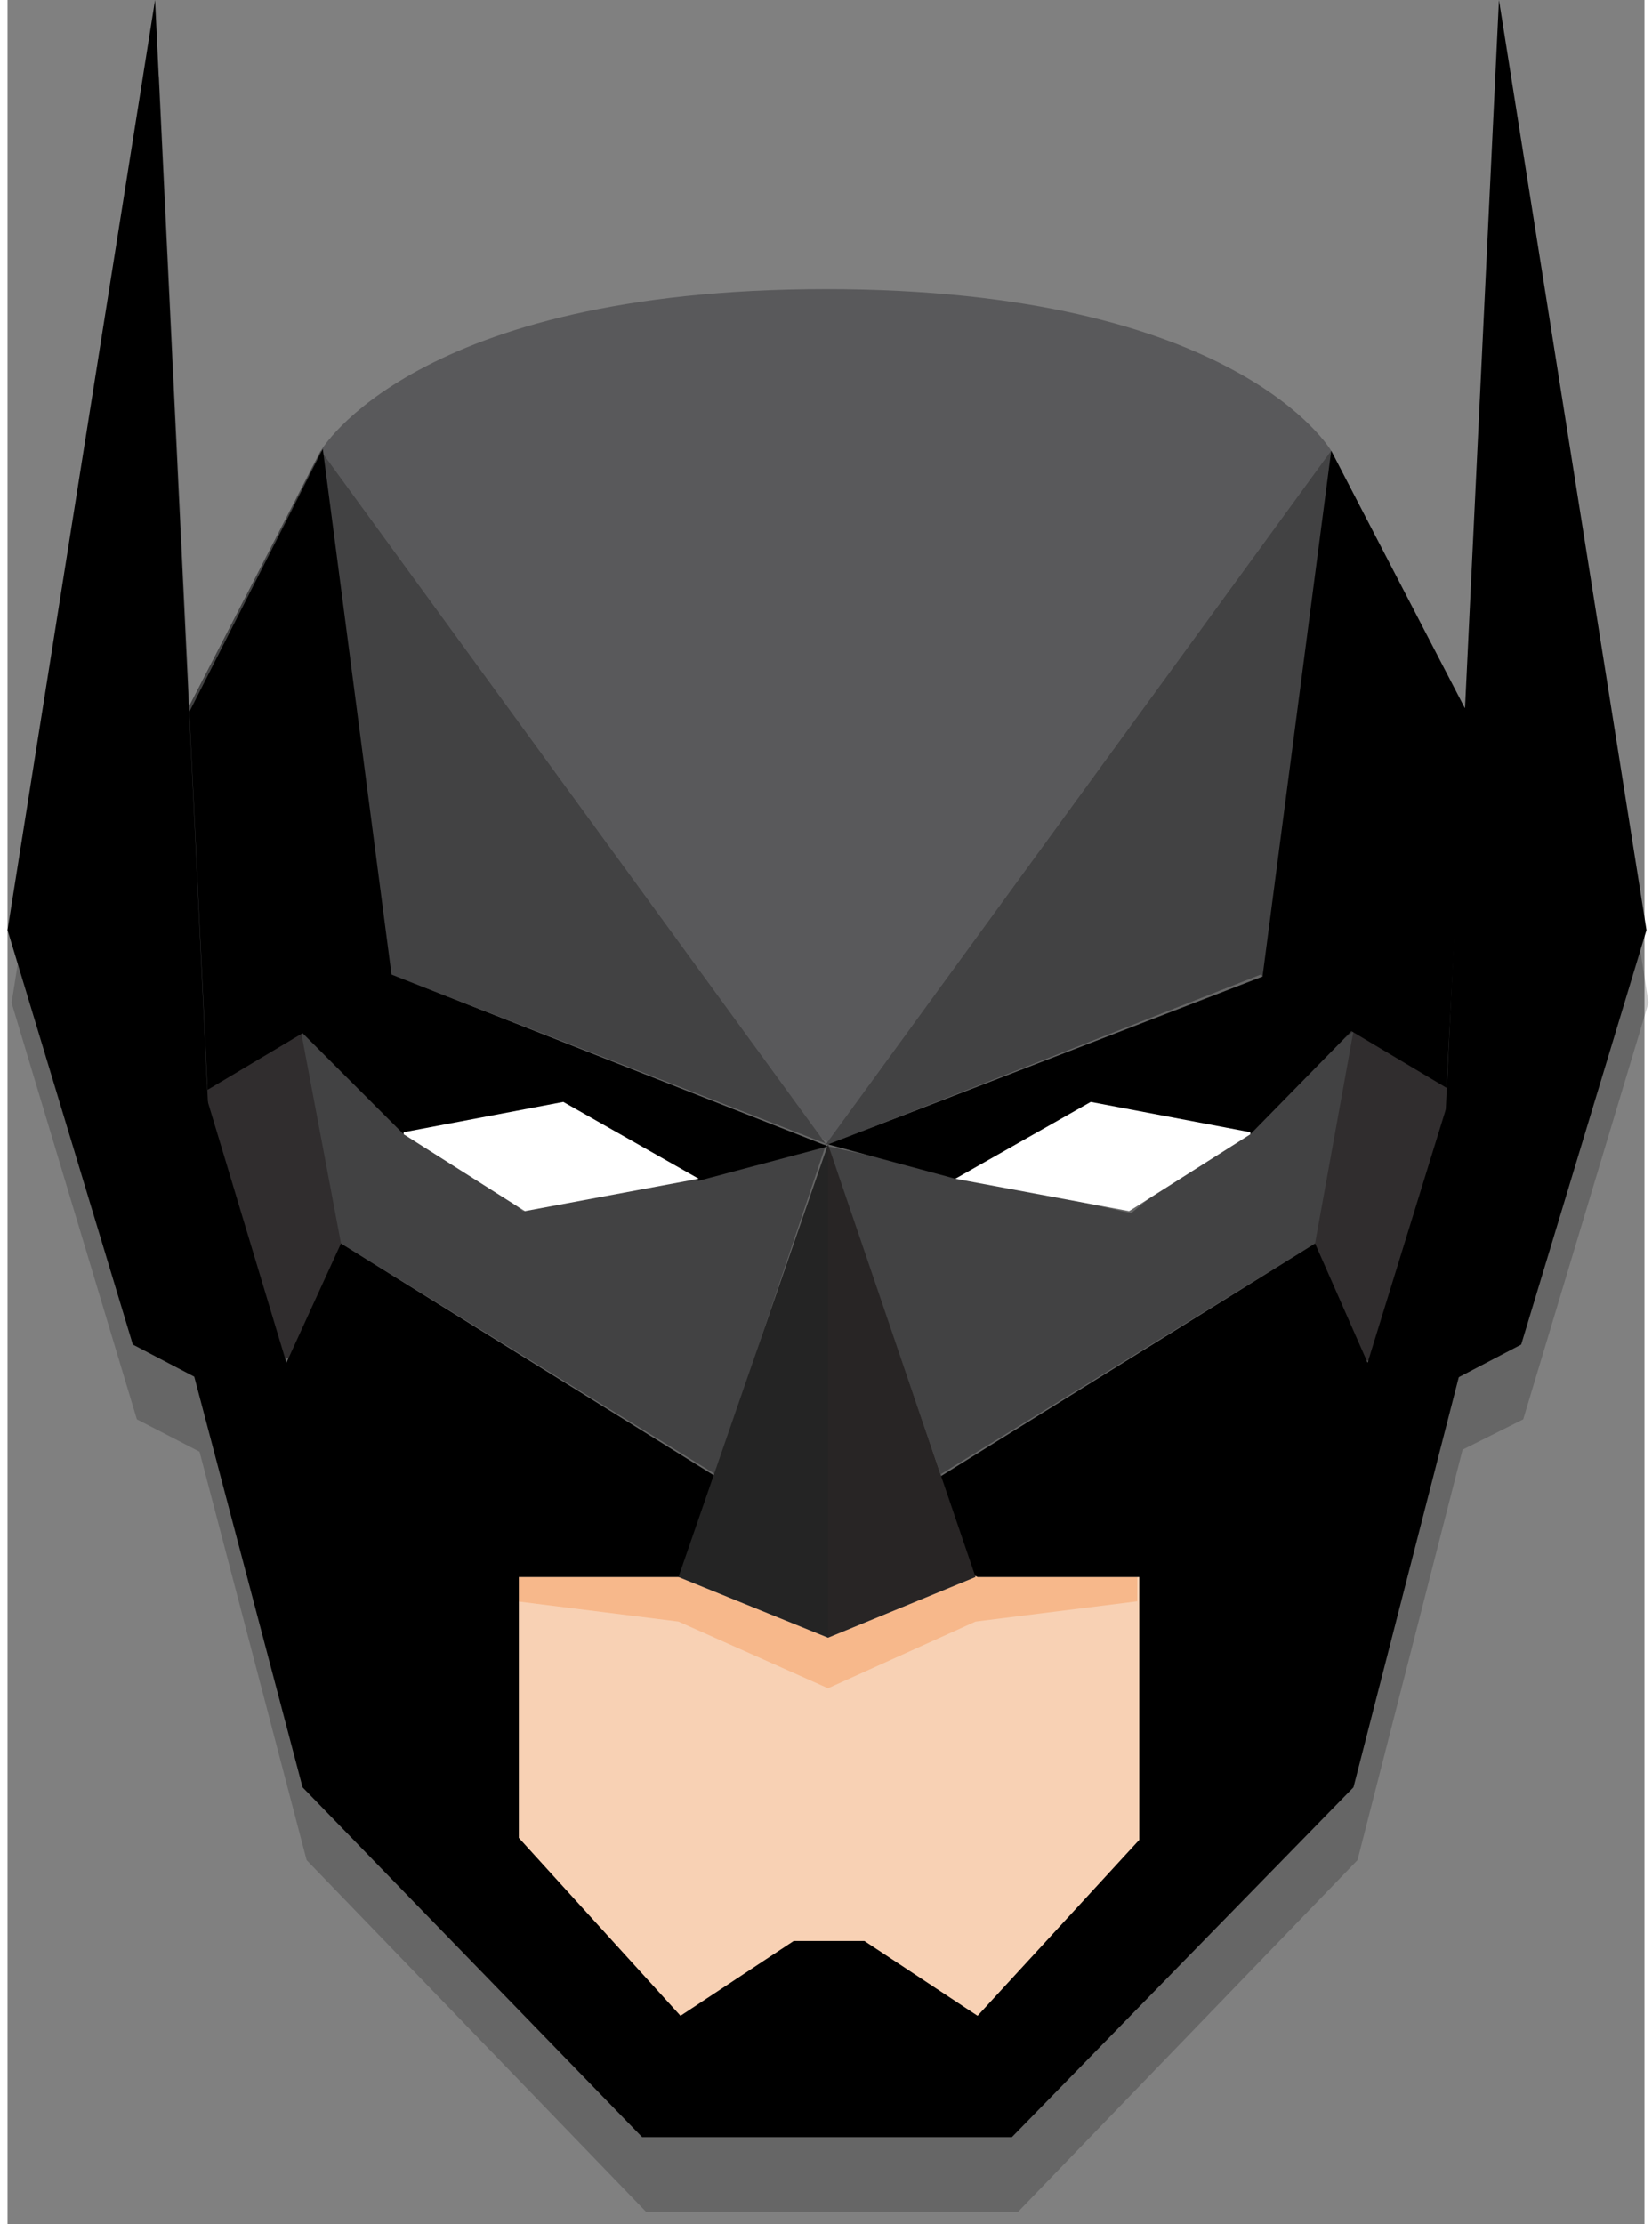 <svg xmlns="http://www.w3.org/2000/svg" viewBox="0 0 81 110" width="81.3" height="109.4"><rect x="0" y="0" width="81" height="110" fill="#808080" stroke="none"/><defs><style>.cls-m4-5{fill:#424243}</style></defs><g id="Layer_2" data-name="Layer 2"><g id="Layer_1-2" data-name="Layer 1"><path d="M9.5 71.8L14.8 92l16.8 17.4H50L66.8 92 72 71.7l3-1.5 6.2-20.6-7.2-46-1.7 35.2-4.6-8.9-2-4s-4.6-8-25-8-25 8-25 8L9.2 38.8 7.5 3.7.2 49.6l6.2 20.6z" fill-opacity=".2"/><path d="M65.5 22.3s-4.6-8-25-8-25 8-25 8L13.7 39l26.9 17.5 26.8-17.5z" fill="#59595b"/><path fill="#f8d1b4" d="M49.9 102.5l9.7-11.8-1.8-16.8-38.2-1.1 3.5 18.4 9.4 11.3h17.4z"/><path d="M61.5 56l5-5 7.6 2.6-2.6 11.7-4.2 2-4-.5 1.4-5.3-3.2-5.4zm-41.9 0l-5-5L7 53.5l2.7 11.7 4 2 4-.5-1.2-5.3 3.1-5.4z" fill="#302d2e"/><path class="cls-m4-5" d="M40.6 56.6L62 48.2l9.4 5.6 2.4-15.4-8.3-16.1-25 34.3z"/><path class="cls-m4-5" d="M40.6 56.6L62 48.2l9.4 5.6 2.4-15.4-8.3-16.1-25 34.3z"/><path fill="#f7b88b" d="M47.9 78l-7.3 3-7.4-3h-8v1.2l8 1 7.4 3.3 7.3-3.3 8-1V78h-8z"/><path class="cls-m4-5" d="M35 72.9L16.5 61.5l-2-10.6 11 9 15-3.3L35 73zm11.2 0l18.5-11.4L66.6 51l-11 9-15-3.3L46.2 73z"/><path d="M71.5 53.8l-4.2 13.6-2.6-5.9L46.2 73l-2 3.2L48 78h8v13l-8 8.7-5.6-3.7h-3.5l-5.6 3.7-8-8.8V78h8l3-1.6L35 73 16.5 61.5l-2.7 5.9-4.1-13.6L7 59.6l7.6 28.8 16.8 17.3h18.3l16.9-17.3L74 59.6l-2.6-5.8z"/><path class="cls-m4-5" d="M40.6 56.6L19 48.2l-9.4 5.6-2.4-15.4 8.3-16.1 25 34.3z"/><path class="cls-m4-5" d="M40.6 56.6L19 48.2l-9.4 5.6-2.4-15.4 8.3-16.1 25 34.3z"/><path d="M73.8 0l-3.3 68.8 4.4-2.3L81.1 46 73.8 0z"/><path d="M72.1 35l-6.6-12.7-3.4 26-21.5 8.3 6.3 1.7 14.6-2.2 5-5.1 4.7 2.8 1-18.7zM0 46l6.2 20.5 4.4 2.3L7.3 0 0 46zM19 48.2l-3.4-26L9 35.2l.9 18.7 4.7-2.8 5 5 14.6 2.3 6.4-1.7L19 48.2z"/><path d="M19.6 56l7.9-1.5 6.7 3.8-8.6 1.6-6-3.8zm41.9 0l-7.9-1.5-6.7 3.8 8.6 1.6 6-3.8z" fill="#fff"/><path fill="#282525" d="M40.6 56.6L47.9 78l-7.3 3-2.4-10 2.4-14.3z"/><path fill="#242424" d="M40.6 56.6L33.2 78l7.4 3V56.6z"/></g></g></svg>